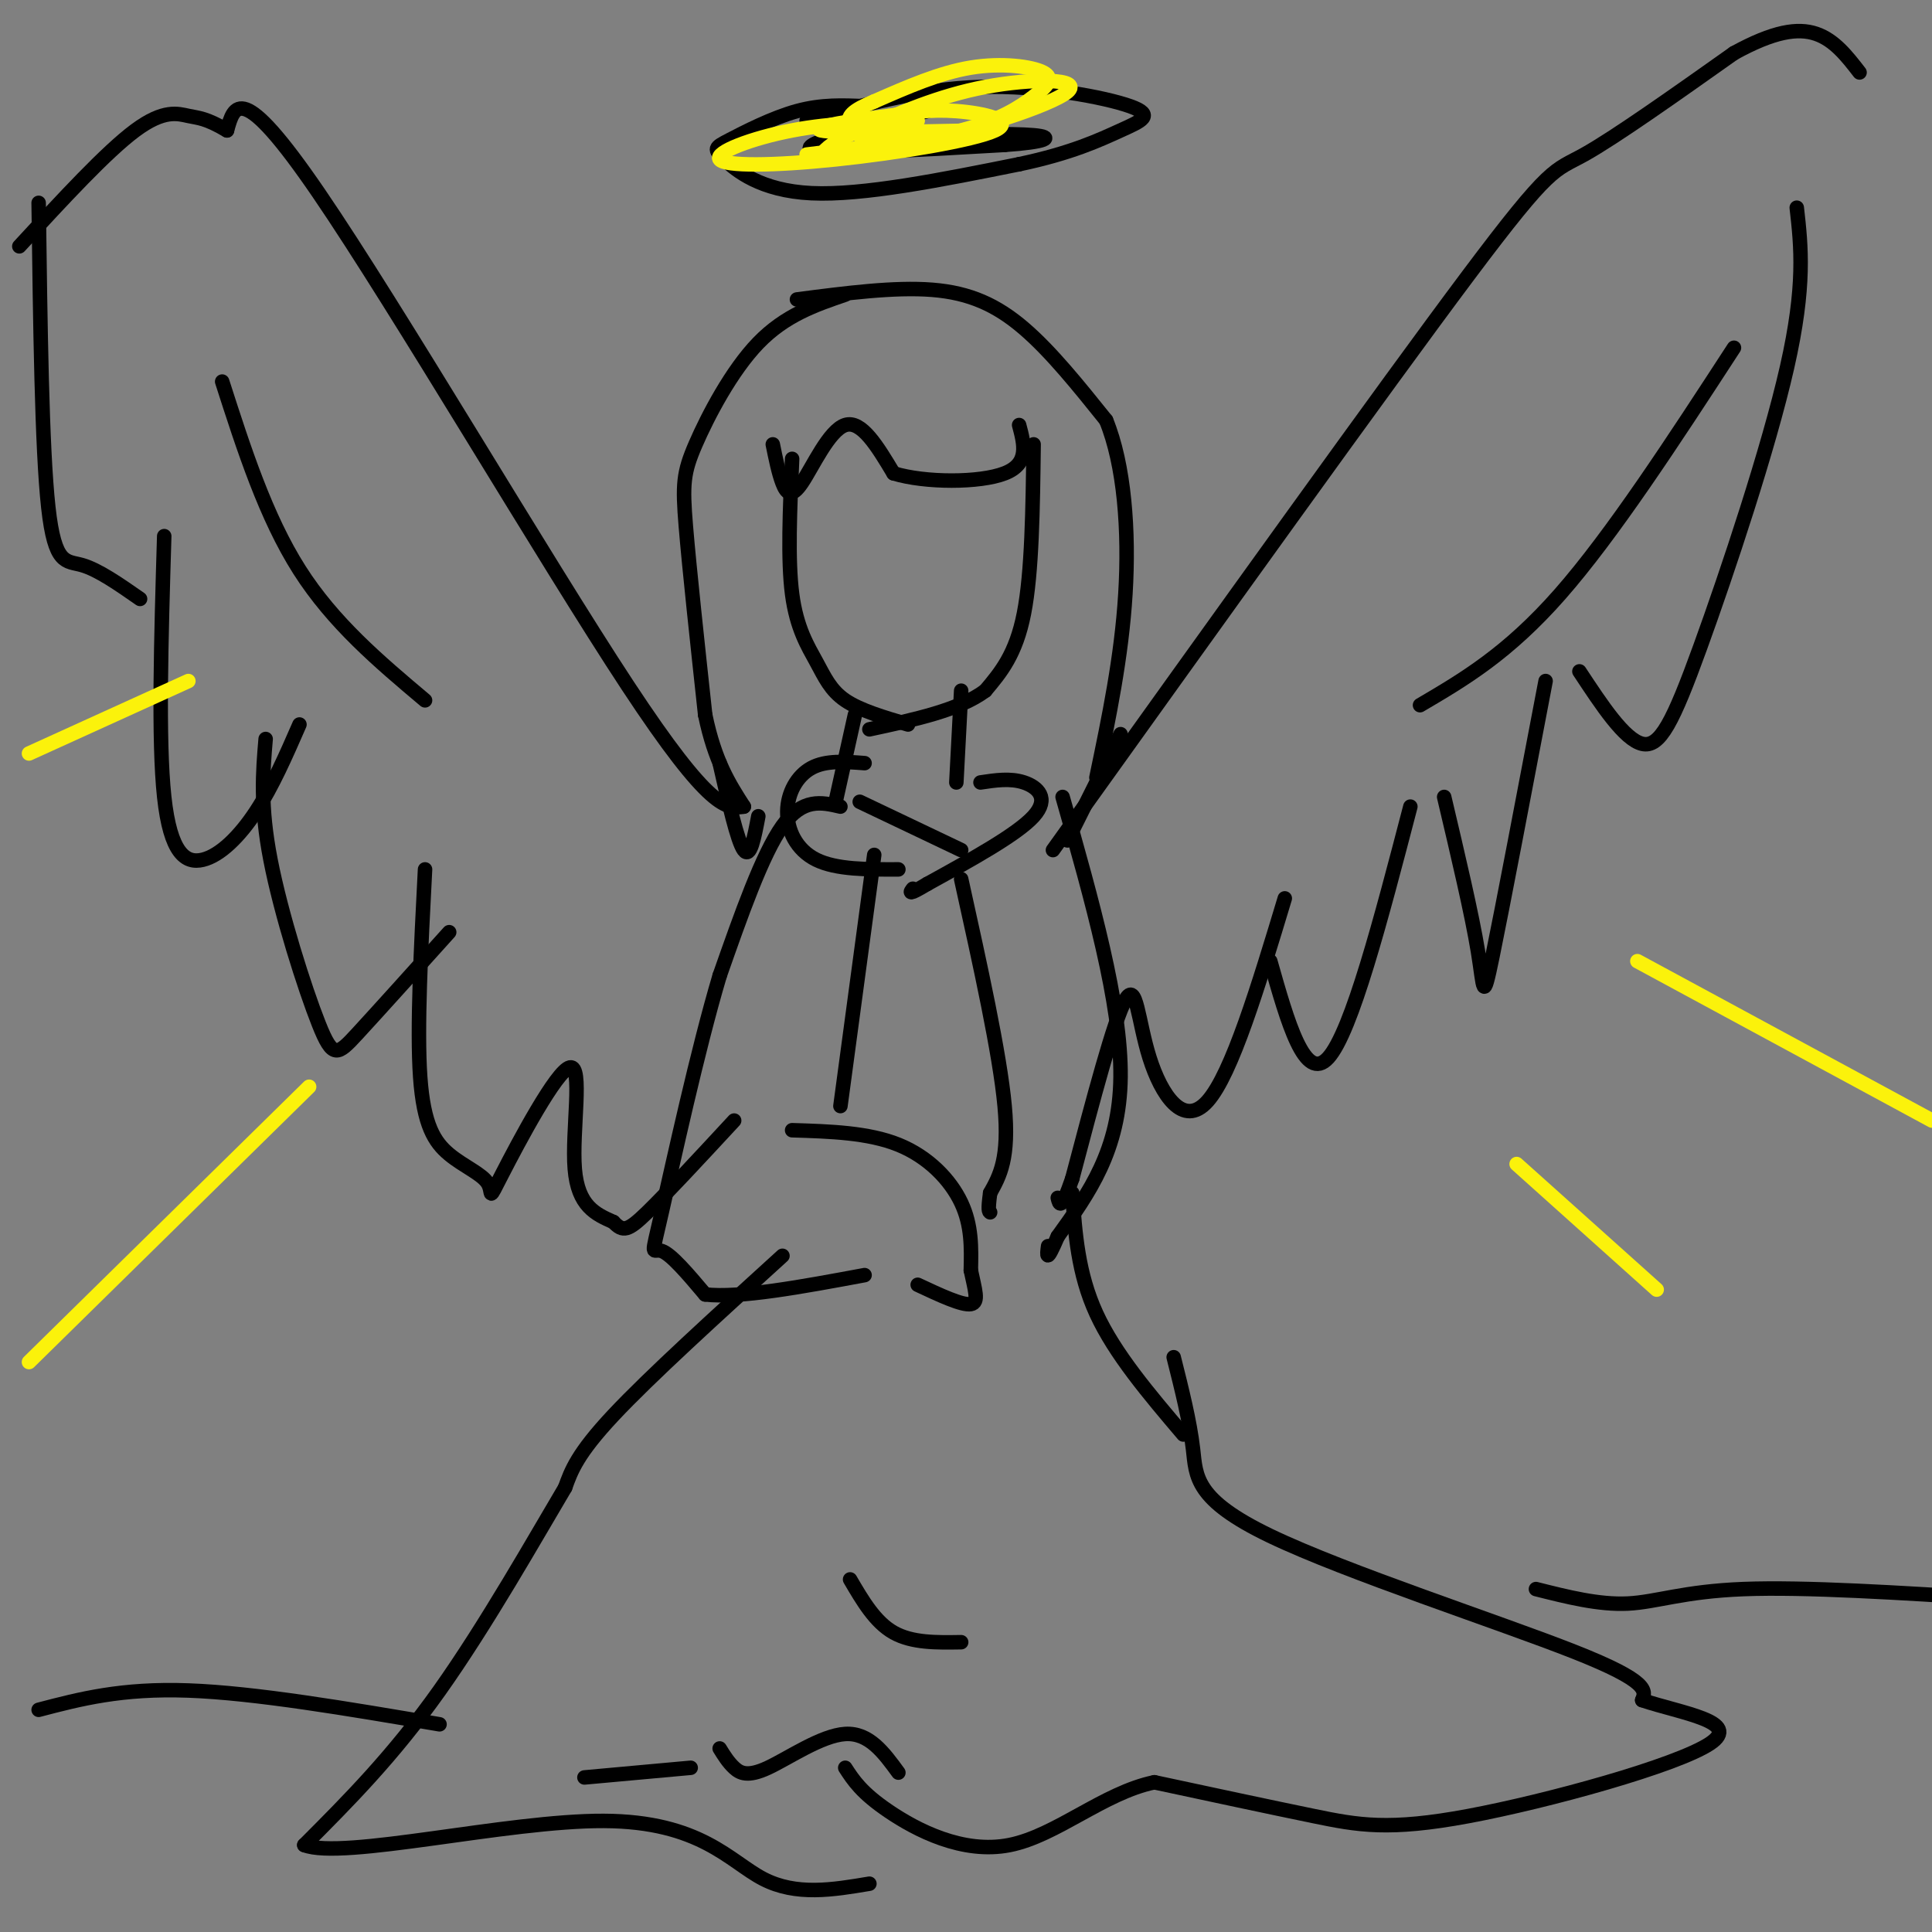 <svg viewBox='0 0 400 400' version='1.1' xmlns='http://www.w3.org/2000/svg' xmlns:xlink='http://www.w3.org/1999/xlink'><rect x="0" y="0" width="400" height="400" fill="#808080" stroke="none"/><g fill='none' stroke='rgb(0,0,0)' stroke-width='3' stroke-linecap='round' stroke-linejoin='round'><path d='M160,92c0.601,2.964 1.202,5.929 2,8c0.798,2.071 1.792,3.250 4,0c2.208,-3.250 5.631,-10.929 9,-12c3.369,-1.071 6.685,4.464 10,10'/><path d='M185,98c6.533,2.000 17.867,2.000 23,0c5.133,-2.000 4.067,-6.000 3,-10'/><path d='M175,61c-6.220,2.125 -12.440,4.250 -18,10c-5.560,5.750 -10.458,15.125 -13,21c-2.542,5.875 -2.726,8.250 -2,17c0.726,8.750 2.363,23.875 4,39'/><path d='M146,148c2.000,9.667 5.000,14.333 8,19'/><path d='M165,62c10.089,-1.311 20.178,-2.622 28,-2c7.822,0.622 13.378,3.178 19,8c5.622,4.822 11.311,11.911 17,19'/><path d='M229,87c3.800,9.267 4.800,22.933 4,36c-0.800,13.067 -3.400,25.533 -6,38'/><path d='M164,95c-0.464,10.458 -0.929,20.917 0,28c0.929,7.083 3.250,10.792 5,14c1.750,3.208 2.929,5.917 6,8c3.071,2.083 8.036,3.542 13,5'/><path d='M214,92c-0.167,13.250 -0.333,26.500 -2,35c-1.667,8.500 -4.833,12.250 -8,16'/><path d='M204,143c-5.333,4.000 -14.667,6.000 -24,8'/><path d='M177,148c0.000,0.000 -4.000,18.000 -4,18'/><path d='M199,143c0.000,0.000 -1.000,19.000 -1,19'/><path d='M179,158c-4.006,-0.310 -8.012,-0.619 -11,1c-2.988,1.619 -4.958,5.167 -5,9c-0.042,3.833 1.845,7.952 6,10c4.155,2.048 10.577,2.024 17,2'/><path d='M203,162c3.089,-0.467 6.178,-0.933 9,0c2.822,0.933 5.378,3.267 2,7c-3.378,3.733 -12.689,8.867 -22,14'/><path d='M192,183c-4.167,2.500 -3.583,1.750 -3,1'/><path d='M178,166c0.000,0.000 21.000,10.000 21,10'/><path d='M174,167c-3.917,-0.917 -7.833,-1.833 -12,4c-4.167,5.833 -8.583,18.417 -13,31'/><path d='M149,202c-4.619,15.512 -9.667,38.792 -12,49c-2.333,10.208 -1.952,7.345 0,8c1.952,0.655 5.476,4.827 9,9'/><path d='M146,268c7.000,0.833 20.000,-1.583 33,-4'/><path d='M181,177c0.000,0.000 -7.000,52.000 -7,52'/><path d='M164,234c7.889,0.244 15.778,0.489 22,3c6.222,2.511 10.778,7.289 13,12c2.222,4.711 2.111,9.356 2,14'/><path d='M201,263c0.800,3.911 1.800,6.689 0,7c-1.800,0.311 -6.400,-1.844 -11,-4'/><path d='M220,165c6.083,21.417 12.167,42.833 12,58c-0.167,15.167 -6.583,24.083 -13,33'/><path d='M219,256c-2.500,5.833 -2.250,3.917 -2,2'/><path d='M199,182c4.000,18.083 8.000,36.167 9,47c1.000,10.833 -1.000,14.417 -3,18'/><path d='M205,247c-0.500,3.667 -0.250,3.833 0,4'/><path d='M222,247c0.583,8.333 1.167,16.667 5,25c3.833,8.333 10.917,16.667 18,25'/><path d='M162,260c-13.750,12.500 -27.500,25.000 -35,33c-7.500,8.000 -8.750,11.500 -10,15'/><path d='M117,308c-6.089,10.244 -16.311,28.356 -26,42c-9.689,13.644 -18.844,22.822 -28,32'/><path d='M63,382c7.988,3.119 41.958,-5.083 62,-5c20.042,0.083 26.155,8.452 33,12c6.845,3.548 14.423,2.274 22,1'/><path d='M243,281c1.673,6.649 3.345,13.298 4,19c0.655,5.702 0.292,10.458 16,18c15.708,7.542 47.488,17.869 63,24c15.512,6.131 14.756,8.065 14,10'/><path d='M340,352c7.962,2.699 20.866,4.445 14,9c-6.866,4.555 -33.502,11.919 -50,15c-16.498,3.081 -22.856,1.880 -32,0c-9.144,-1.880 -21.072,-4.440 -33,-7'/><path d='M239,369c-10.512,2.167 -20.292,11.083 -30,13c-9.708,1.917 -19.345,-3.167 -25,-7c-5.655,-3.833 -7.327,-6.417 -9,-9'/><path d='M232,152c0.000,0.000 -11.000,22.000 -11,22'/><path d='M149,158c1.833,8.083 3.667,16.167 5,18c1.333,1.833 2.167,-2.583 3,-7'/><path d='M179,22c-4.437,-0.201 -8.874,-0.402 -14,1c-5.126,1.402 -10.941,4.407 -14,6c-3.059,1.593 -3.362,1.775 -1,4c2.362,2.225 7.389,6.493 18,7c10.611,0.507 26.805,-2.746 43,-6'/><path d='M211,34c10.907,-2.297 16.676,-5.038 21,-7c4.324,-1.962 7.203,-3.144 2,-5c-5.203,-1.856 -18.486,-4.388 -31,-4c-12.514,0.388 -24.257,3.694 -36,7'/><path d='M192,23c-13.333,3.417 -26.667,6.833 -24,8c2.667,1.167 21.333,0.083 40,-1'/><path d='M208,30c8.711,-0.600 10.489,-1.600 6,-2c-4.489,-0.400 -15.244,-0.200 -26,0'/><path d='M218,176c34.333,-47.933 68.667,-95.867 86,-119c17.333,-23.133 17.667,-21.467 24,-25c6.333,-3.533 18.667,-12.267 31,-21'/><path d='M359,11c8.200,-4.511 13.200,-5.289 17,-4c3.800,1.289 6.400,4.644 9,8'/><path d='M359,72c-12.583,19.333 -25.167,38.667 -36,51c-10.833,12.333 -19.917,17.667 -29,23'/><path d='M372,43c0.911,8.071 1.821,16.143 -2,33c-3.821,16.857 -12.375,42.500 -18,58c-5.625,15.500 -8.321,20.857 -12,20c-3.679,-0.857 -8.339,-7.929 -13,-15'/><path d='M320,141c-4.467,23.467 -8.933,46.933 -11,57c-2.067,10.067 -1.733,6.733 -3,-1c-1.267,-7.733 -4.133,-19.867 -7,-32'/><path d='M292,167c-6.083,23.333 -12.167,46.667 -17,52c-4.833,5.333 -8.417,-7.333 -12,-20'/><path d='M266,186c-5.488,18.190 -10.976,36.381 -16,42c-5.024,5.619 -9.583,-1.333 -12,-9c-2.417,-7.667 -2.690,-16.048 -5,-12c-2.310,4.048 -6.655,20.524 -11,37'/><path d='M222,244c-2.333,6.833 -2.667,5.417 -3,4'/><path d='M154,167c-3.444,0.489 -6.889,0.978 -24,-25c-17.111,-25.978 -47.889,-78.422 -64,-102c-16.111,-23.578 -17.556,-18.289 -19,-13'/><path d='M47,27c-4.381,-2.583 -5.833,-2.542 -8,-3c-2.167,-0.458 -5.048,-1.417 -11,3c-5.952,4.417 -14.976,14.208 -24,24'/><path d='M46,79c4.500,14.000 9.000,28.000 16,39c7.000,11.000 16.500,19.000 26,27'/><path d='M8,42c0.333,25.422 0.667,50.844 2,63c1.333,12.156 3.667,11.044 7,12c3.333,0.956 7.667,3.978 12,7'/><path d='M34,111c-0.631,21.161 -1.262,42.321 0,54c1.262,11.679 4.417,13.875 8,13c3.583,-0.875 7.595,-4.821 11,-10c3.405,-5.179 6.202,-11.589 9,-18'/><path d='M55,153c-0.583,6.905 -1.167,13.810 1,25c2.167,11.190 7.083,26.667 10,34c2.917,7.333 3.833,6.524 8,2c4.167,-4.524 11.583,-12.762 19,-21'/><path d='M88,180c-0.853,16.502 -1.706,33.003 -1,43c0.706,9.997 2.971,13.488 6,16c3.029,2.512 6.823,4.043 8,6c1.177,1.957 -0.262,4.339 3,-2c3.262,-6.339 11.224,-21.399 14,-22c2.776,-0.601 0.364,13.257 1,21c0.636,7.743 4.318,9.372 8,11'/><path d='M127,253c2.000,2.111 3.000,1.889 7,-2c4.000,-3.889 11.000,-11.444 18,-19'/><path d='M8,354c8.583,-2.250 17.167,-4.500 31,-4c13.833,0.500 32.917,3.750 52,7'/><path d='M318,329c6.511,1.644 13.022,3.289 19,3c5.978,-0.289 11.422,-2.511 24,-3c12.578,-0.489 32.289,0.756 52,2'/><path d='M186,367c-3.030,-4.149 -6.060,-8.298 -11,-8c-4.940,0.298 -11.792,5.042 -16,7c-4.208,1.958 -5.774,1.131 -7,0c-1.226,-1.131 -2.113,-2.565 -3,-4'/><path d='M143,366c0.000,0.000 -22.000,2.000 -22,2'/><path d='M176,327c2.583,4.417 5.167,8.833 9,11c3.833,2.167 8.917,2.083 14,2'/></g>
<g fill='none' stroke='rgb(251,242,11)' stroke-width='3' stroke-linecap='round' stroke-linejoin='round'><path d='M339,199c0.000,0.000 61.000,33.000 61,33'/><path d='M314,241c0.000,0.000 29.000,26.000 29,26'/><path d='M39,141c0.000,0.000 -33.000,15.000 -33,15'/><path d='M64,225c0.000,0.000 -58.000,57.000 -58,57'/><path d='M190,25c-8.841,0.206 -17.682,0.411 -26,2c-8.318,1.589 -16.113,4.561 -15,6c1.113,1.439 11.133,1.344 24,0c12.867,-1.344 28.579,-3.939 33,-6c4.421,-2.061 -2.451,-3.589 -8,-4c-5.549,-0.411 -9.774,0.294 -14,1'/><path d='M184,24c-6.756,0.822 -16.644,2.378 -14,3c2.644,0.622 17.822,0.311 33,0'/><path d='M167,32c11.974,-1.453 23.949,-2.906 32,-5c8.051,-2.094 12.179,-4.829 15,-7c2.821,-2.171 4.337,-3.777 2,-5c-2.337,-1.223 -8.525,-2.064 -15,-1c-6.475,1.064 -13.238,4.032 -20,7'/><path d='M181,21c-4.522,1.883 -5.828,3.090 -5,5c0.828,1.910 3.789,4.522 14,3c10.211,-1.522 27.672,-7.179 31,-10c3.328,-2.821 -7.478,-2.806 -17,-1c-9.522,1.806 -17.761,5.403 -26,9'/><path d='M178,27c-5.667,2.333 -6.833,3.667 -8,5'/></g>
</svg>